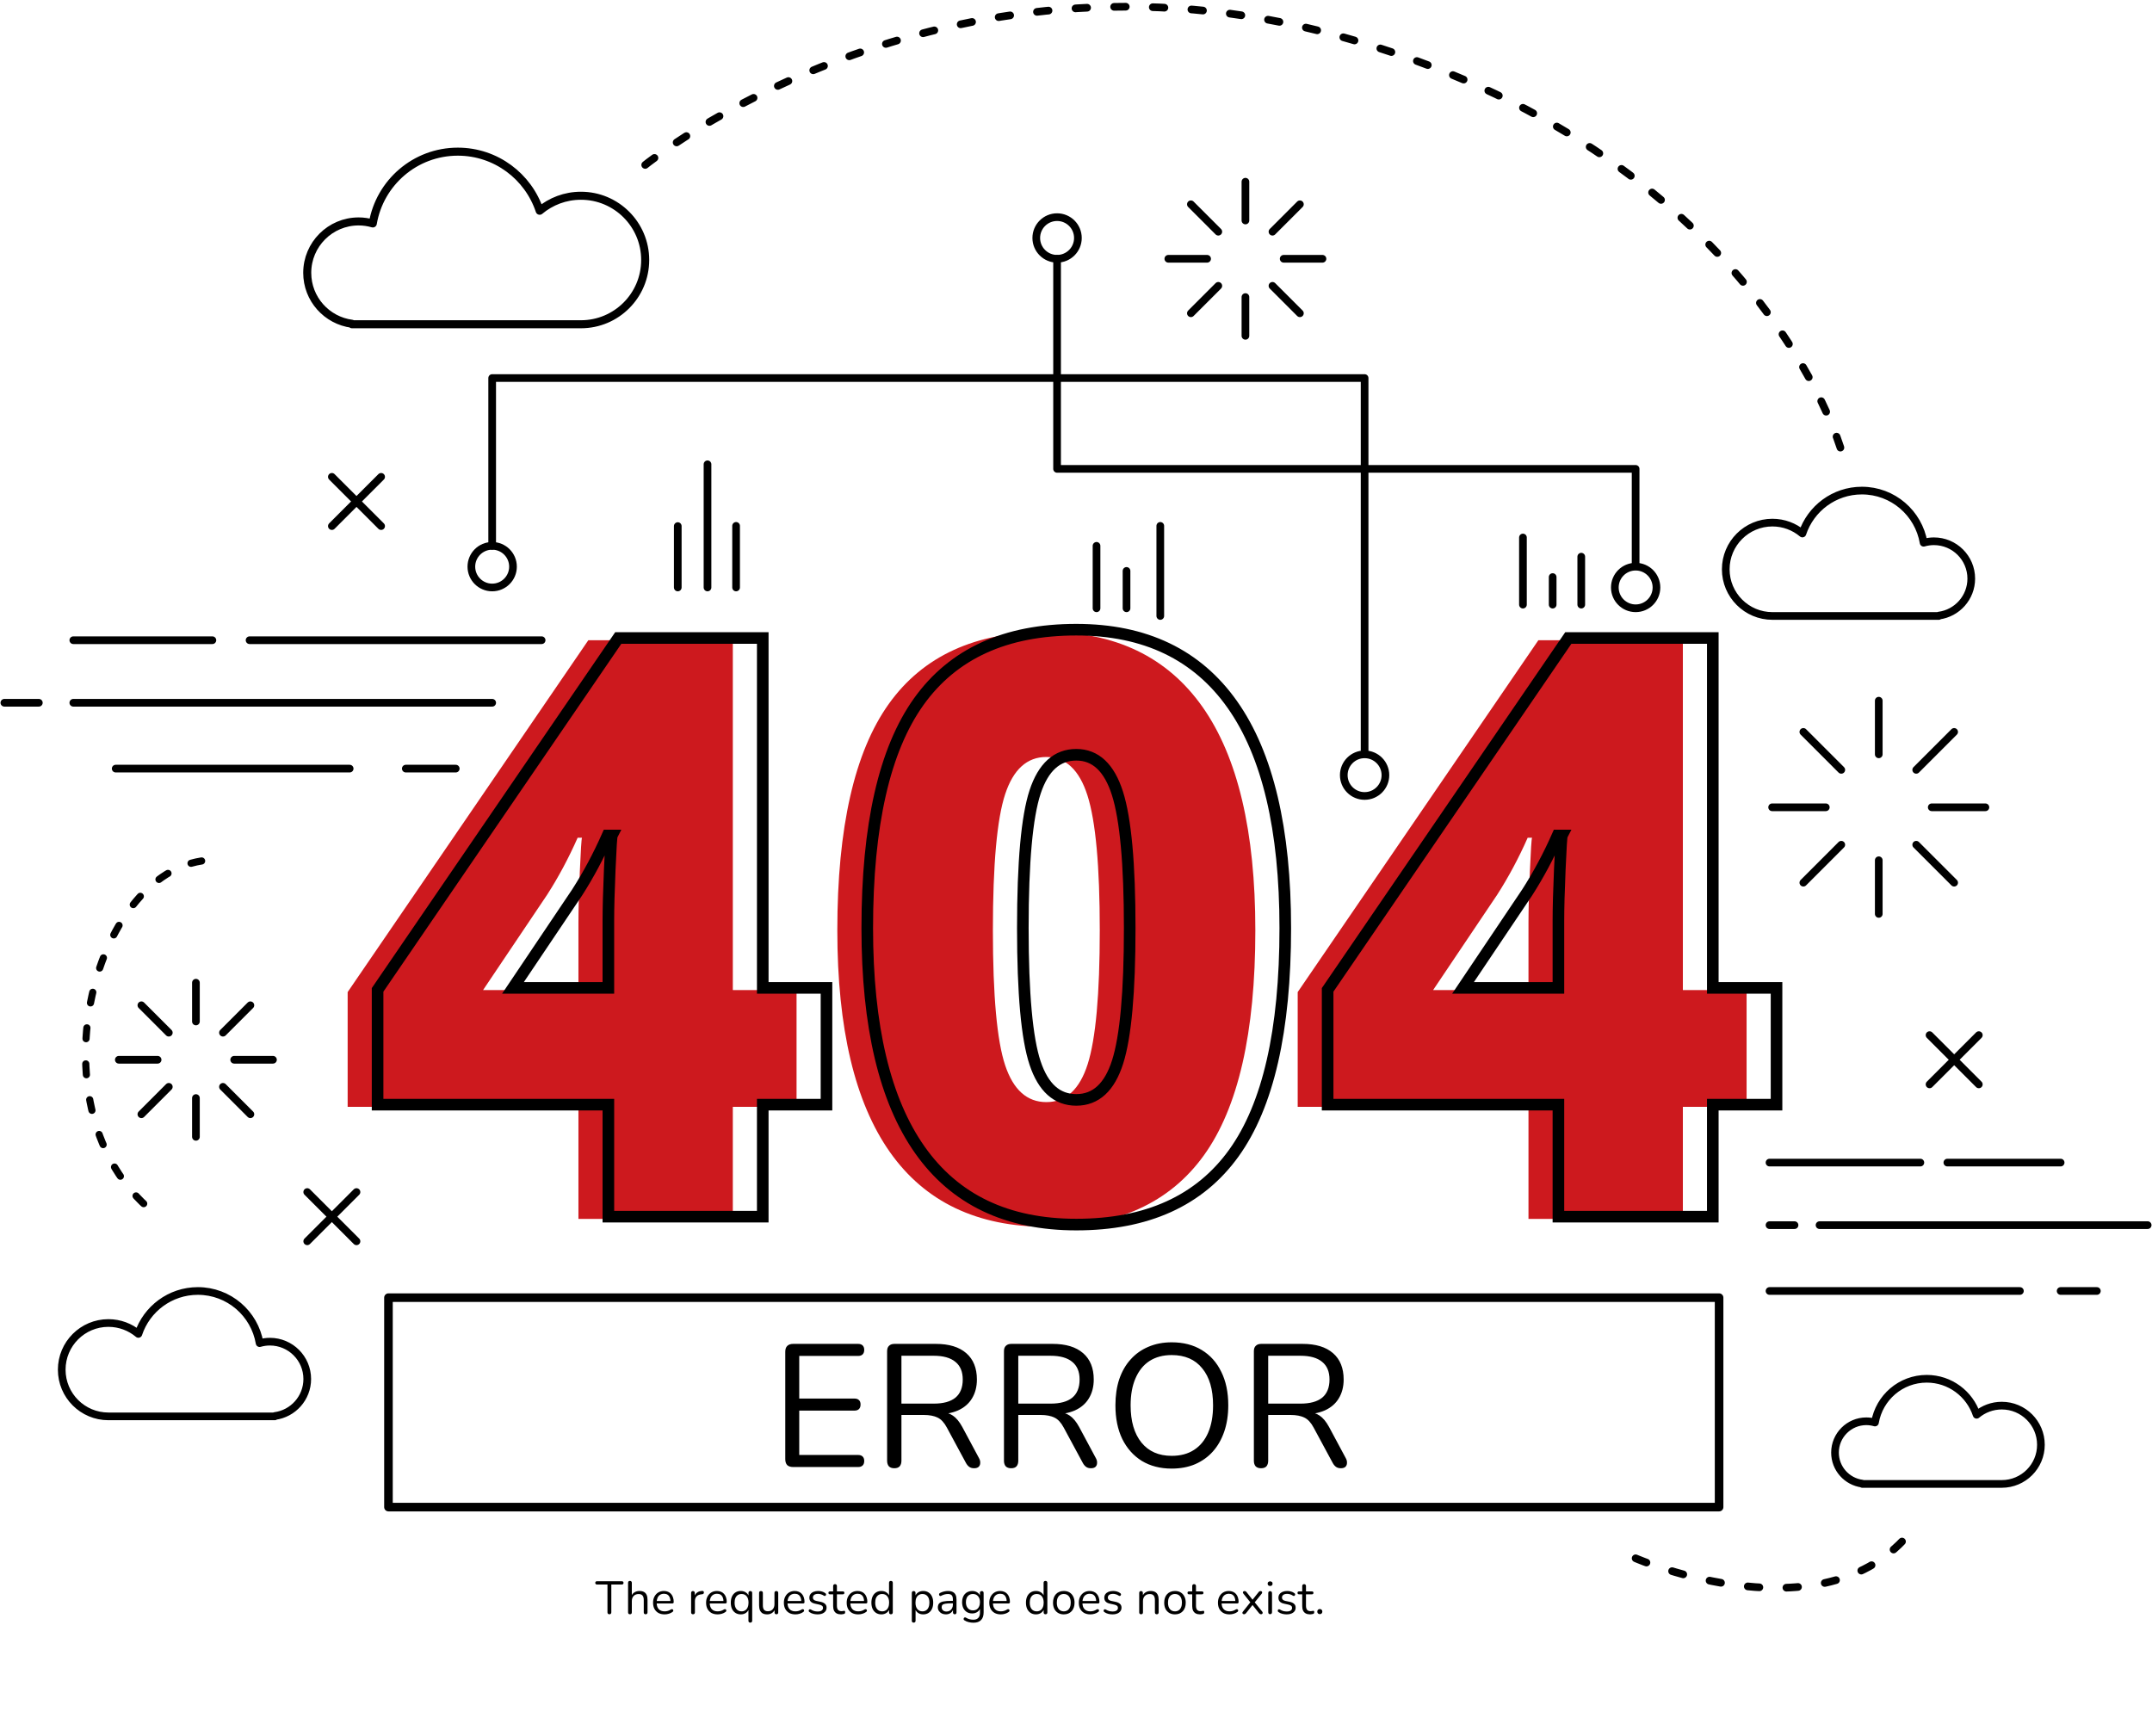 <svg width="606" height="489" viewBox="0 0 606 489" fill="none" xmlns="http://www.w3.org/2000/svg">
<path d="M224.307 311.733H206.36V343.279H162.887V311.733H97.898V279.405L165.674 180.307H206.362V278.848H224.308V311.733H224.307ZM162.887 278.848V259.898C162.887 256.331 163.016 251.521 163.277 245.462C163.536 239.407 163.74 236.229 163.89 235.932H162.664C160.137 241.654 157.275 247.006 154.08 251.984L136.022 278.848H162.887Z" fill="#CD191E"/>
<path d="M353.502 262.015C353.502 290.85 348.67 311.974 339.011 325.389C329.351 338.802 314.561 345.508 294.647 345.508C275.175 345.508 260.499 338.505 250.615 324.495C240.73 310.489 235.789 289.66 235.789 262.014C235.789 233.031 240.619 211.779 250.281 198.252C259.94 184.728 274.731 177.965 294.647 177.965C314.043 177.965 328.701 185.007 338.621 199.088C348.542 213.174 353.502 234.147 353.502 262.015ZM279.596 262.015C279.596 280.447 280.748 293.117 283.052 300.028C285.355 306.938 289.22 310.394 294.646 310.394C300.144 310.394 304.025 306.827 306.293 299.692C308.56 292.559 309.693 280 309.693 262.015C309.693 243.958 308.541 231.304 306.239 224.059C303.934 216.813 300.068 213.192 294.646 213.192C289.22 213.192 285.355 216.686 283.052 223.669C280.748 230.655 279.596 243.436 279.596 262.015Z" fill="#CD191E"/>
<path d="M491.838 311.733H473.893V343.279H430.418V311.733H365.43V279.405L433.205 180.307H473.893V278.848H491.838V311.733ZM430.418 278.848V259.898C430.418 256.331 430.547 251.521 430.808 245.462C431.067 239.407 431.271 236.229 431.421 235.932H430.195C427.668 241.654 424.805 247.006 421.612 251.984L403.554 278.848H430.418Z" fill="#CD191E"/>
<path d="M32.578 216.469H98.464" stroke="black" stroke-width="2.163" stroke-miterlimit="10" stroke-linecap="round" stroke-linejoin="round"/>
<path d="M114.273 216.469H128.338" stroke="black" stroke-width="2.163" stroke-miterlimit="10" stroke-linecap="round" stroke-linejoin="round"/>
<path d="M20.648 197.924H138.598" stroke="black" stroke-width="2.163" stroke-miterlimit="10" stroke-linecap="round" stroke-linejoin="round"/>
<path d="M10.935 197.924H1.227" stroke="black" stroke-width="2.163" stroke-miterlimit="10" stroke-linecap="round" stroke-linejoin="round"/>
<path d="M20.648 180.307H59.808" stroke="black" stroke-width="2.163" stroke-miterlimit="10" stroke-linecap="round" stroke-linejoin="round"/>
<path d="M70.281 180.307H152.521" stroke="black" stroke-width="2.163" stroke-miterlimit="10" stroke-linecap="round" stroke-linejoin="round"/>
<path d="M498.297 363.588H568.803" stroke="black" stroke-width="2.163" stroke-miterlimit="10" stroke-linecap="round" stroke-linejoin="round"/>
<path d="M580.273 363.588H590.472" stroke="black" stroke-width="2.163" stroke-miterlimit="10" stroke-linecap="round" stroke-linejoin="round"/>
<path d="M512.383 345.043H604.781" stroke="black" stroke-width="2.163" stroke-miterlimit="10" stroke-linecap="round" stroke-linejoin="round"/>
<path d="M505.336 345.043H498.297" stroke="black" stroke-width="2.163" stroke-miterlimit="10" stroke-linecap="round" stroke-linejoin="round"/>
<path d="M498.297 327.426H540.771" stroke="black" stroke-width="2.163" stroke-miterlimit="10" stroke-linecap="round" stroke-linejoin="round"/>
<path d="M548.375 327.426H580.272" stroke="black" stroke-width="2.163" stroke-miterlimit="10" stroke-linecap="round" stroke-linejoin="round"/>
<path d="M232.737 311.11H214.79V342.656H171.317V311.11H106.328V278.782L174.103 179.684H214.791V278.225H232.738L232.737 311.11ZM171.315 278.225V259.275C171.315 255.708 171.444 250.898 171.705 244.839C171.964 238.784 172.168 235.606 172.318 235.309H171.092C168.565 241.031 165.703 246.383 162.509 251.361L144.45 278.225H171.315Z" stroke="black" stroke-width="3.268" stroke-miterlimit="10"/>
<path d="M361.932 261.392C361.932 290.227 357.1 311.351 347.441 324.766C337.781 338.179 322.99 344.885 303.077 344.885C283.605 344.885 268.928 337.882 259.045 323.872C249.16 309.866 244.219 289.037 244.219 261.391C244.219 232.408 249.049 211.156 258.709 197.629C268.369 184.105 283.159 177.342 303.075 177.342C322.471 177.342 337.129 184.384 347.05 198.465C356.973 212.551 361.932 233.525 361.932 261.392ZM288.028 261.392C288.028 279.824 289.179 292.494 291.484 299.405C293.786 306.315 297.651 309.771 303.077 309.771C308.575 309.771 312.457 306.204 314.724 299.069C316.991 291.935 318.124 279.377 318.124 261.391C318.124 243.333 316.972 230.68 314.67 223.435C312.365 216.189 308.5 212.567 303.077 212.567C297.651 212.567 293.786 216.062 291.484 223.045C289.179 230.032 288.028 242.815 288.028 261.392Z" stroke="black" stroke-width="3.268" stroke-miterlimit="10"/>
<path d="M500.268 311.11H482.321V342.656H438.848V311.11H373.859V278.782L441.634 179.684H482.323V278.225H500.269L500.268 311.11ZM438.848 278.225V259.275C438.848 255.708 438.976 250.898 439.238 244.839C439.497 238.784 439.7 235.606 439.851 235.309H438.625C436.098 241.031 433.235 246.383 430.041 251.361L411.984 278.225H438.848Z" stroke="black" stroke-width="3.268" stroke-miterlimit="10"/>
<path d="M223.345 413.166C222.623 413.166 222.066 412.986 221.672 412.625C221.311 412.231 221.131 411.674 221.131 410.952V380.701C221.131 379.979 221.311 379.438 221.672 379.077C222.066 378.684 222.623 378.487 223.345 378.487H241.643C242.201 378.487 242.627 378.635 242.922 378.93C243.217 379.225 243.365 379.635 243.365 380.16C243.365 380.717 243.217 381.143 242.922 381.438C242.627 381.734 242.201 381.881 241.643 381.881H225.066V393.884H240.61C241.168 393.884 241.594 394.031 241.889 394.326C242.184 394.589 242.332 394.999 242.332 395.556C242.332 396.113 242.184 396.54 241.889 396.835C241.594 397.13 241.168 397.278 240.61 397.278H225.066V409.772H241.643C242.201 409.772 242.627 409.919 242.922 410.215C243.217 410.51 243.365 410.92 243.365 411.444C243.365 412.002 243.217 412.428 242.922 412.723C242.627 413.018 242.201 413.166 241.643 413.166H223.345ZM251.826 413.51C251.17 413.51 250.662 413.33 250.301 412.969C249.973 412.576 249.809 412.051 249.809 411.395V380.553C249.809 379.864 249.99 379.356 250.35 379.028C250.711 378.667 251.219 378.487 251.875 378.487H263.533C267.239 378.487 270.092 379.356 272.092 381.094C274.093 382.832 275.093 385.308 275.093 388.522C275.093 390.555 274.634 392.326 273.716 393.834C272.83 395.31 271.518 396.441 269.78 397.228C268.042 397.983 265.96 398.36 263.533 398.36L264.025 397.72H265.009C266.288 397.72 267.403 398.048 268.354 398.704C269.305 399.36 270.174 400.409 270.961 401.852L275.683 410.657C275.946 411.116 276.06 411.576 276.028 412.035C276.028 412.461 275.88 412.822 275.585 413.117C275.29 413.379 274.863 413.51 274.306 413.51C273.748 413.51 273.289 413.379 272.929 413.117C272.568 412.854 272.256 412.477 271.994 411.985L266.632 402.049C265.878 400.639 265.009 399.704 264.025 399.245C263.041 398.753 261.746 398.507 260.139 398.507H253.843V411.395C253.843 412.051 253.679 412.576 253.351 412.969C253.023 413.33 252.515 413.51 251.826 413.51ZM253.843 395.31H262.943C265.632 395.31 267.665 394.753 269.043 393.638C270.42 392.49 271.109 390.785 271.109 388.522C271.109 386.325 270.42 384.669 269.043 383.554C267.665 382.406 265.632 381.832 262.943 381.832H253.843V395.31ZM284.731 413.51C284.076 413.51 283.567 413.33 283.207 412.969C282.879 412.576 282.715 412.051 282.715 411.395V380.553C282.715 379.864 282.895 379.356 283.256 379.028C283.616 378.667 284.125 378.487 284.781 378.487H296.439C300.144 378.487 302.997 379.356 304.998 381.094C306.998 382.832 307.998 385.308 307.998 388.522C307.998 390.555 307.539 392.326 306.621 393.834C305.736 395.31 304.424 396.441 302.686 397.228C300.948 397.983 298.865 398.36 296.439 398.36L296.931 397.72H297.914C299.193 397.72 300.308 398.048 301.259 398.704C302.21 399.36 303.079 400.409 303.866 401.852L308.589 410.657C308.851 411.116 308.966 411.576 308.933 412.035C308.933 412.461 308.785 412.822 308.49 413.117C308.195 413.379 307.769 413.51 307.211 413.51C306.654 413.51 306.195 413.379 305.834 413.117C305.473 412.854 305.162 412.477 304.899 411.985L299.538 402.049C298.783 400.639 297.914 399.704 296.931 399.245C295.947 398.753 294.651 398.507 293.045 398.507H286.748V411.395C286.748 412.051 286.584 412.576 286.256 412.969C285.928 413.33 285.42 413.51 284.731 413.51ZM286.748 395.31H295.848C298.537 395.31 300.571 394.753 301.948 393.638C303.325 392.49 304.014 390.785 304.014 388.522C304.014 386.325 303.325 384.669 301.948 383.554C300.571 382.406 298.537 381.832 295.848 381.832H286.748V395.31ZM329.94 413.609C326.726 413.609 323.923 412.887 321.529 411.444C319.168 409.969 317.331 407.903 316.019 405.246C314.74 402.59 314.101 399.442 314.101 395.802C314.101 393.047 314.462 390.588 315.183 388.423C315.937 386.226 317.003 384.373 318.38 382.865C319.758 381.324 321.414 380.143 323.349 379.323C325.316 378.471 327.513 378.044 329.94 378.044C333.219 378.044 336.04 378.766 338.401 380.209C340.795 381.652 342.631 383.701 343.91 386.357C345.222 388.981 345.878 392.113 345.878 395.753C345.878 398.507 345.501 400.983 344.746 403.18C343.992 405.378 342.926 407.247 341.549 408.788C340.172 410.329 338.499 411.526 336.532 412.379C334.597 413.199 332.4 413.609 329.94 413.609ZM329.94 410.018C332.432 410.018 334.531 409.46 336.236 408.345C337.975 407.23 339.303 405.607 340.221 403.476C341.139 401.344 341.598 398.786 341.598 395.802C341.598 391.309 340.582 387.833 338.548 385.374C336.548 382.881 333.679 381.635 329.94 381.635C327.513 381.635 325.431 382.193 323.693 383.308C321.988 384.423 320.676 386.046 319.758 388.177C318.84 390.276 318.38 392.818 318.38 395.802C318.38 400.262 319.397 403.754 321.43 406.279C323.463 408.772 326.3 410.018 329.94 410.018ZM355.106 413.51C354.45 413.51 353.942 413.33 353.581 412.969C353.253 412.576 353.089 412.051 353.089 411.395V380.553C353.089 379.864 353.269 379.356 353.63 379.028C353.991 378.667 354.499 378.487 355.155 378.487H366.813C370.519 378.487 373.372 379.356 375.372 381.094C377.372 382.832 378.373 385.308 378.373 388.522C378.373 390.555 377.914 392.326 376.995 393.834C376.11 395.31 374.798 396.441 373.06 397.228C371.322 397.983 369.24 398.36 366.813 398.36L367.305 397.72H368.289C369.568 397.72 370.683 398.048 371.634 398.704C372.585 399.36 373.454 400.409 374.241 401.852L378.963 410.657C379.225 411.116 379.34 411.576 379.307 412.035C379.307 412.461 379.16 412.822 378.865 413.117C378.569 413.379 378.143 413.51 377.586 413.51C377.028 413.51 376.569 413.379 376.208 413.117C375.848 412.854 375.536 412.477 375.274 411.985L369.912 402.049C369.158 400.639 368.289 399.704 367.305 399.245C366.321 398.753 365.026 398.507 363.419 398.507H357.123V411.395C357.123 412.051 356.959 412.576 356.631 412.969C356.303 413.33 355.794 413.51 355.106 413.51ZM357.123 395.31H366.223C368.912 395.31 370.945 394.753 372.322 393.638C373.7 392.49 374.388 390.785 374.388 388.522C374.388 386.325 373.7 384.669 372.322 383.554C370.945 382.406 368.912 381.832 366.223 381.832H357.123V395.31Z" fill="black"/>
<path d="M529.055 212.447V197.338" stroke="black" stroke-width="2.163" stroke-miterlimit="10" stroke-linecap="round" stroke-linejoin="round"/>
<path d="M518.503 216.817L507.82 206.133" stroke="black" stroke-width="2.163" stroke-miterlimit="10" stroke-linecap="round" stroke-linejoin="round"/>
<path d="M514.141 227.365H499.031" stroke="black" stroke-width="2.163" stroke-miterlimit="10" stroke-linecap="round" stroke-linejoin="round"/>
<path d="M518.503 237.91L507.82 248.594" stroke="black" stroke-width="2.163" stroke-miterlimit="10" stroke-linecap="round" stroke-linejoin="round"/>
<path d="M529.055 242.279V257.389" stroke="black" stroke-width="2.163" stroke-miterlimit="10" stroke-linecap="round" stroke-linejoin="round"/>
<path d="M539.602 237.91L550.286 248.594" stroke="black" stroke-width="2.163" stroke-miterlimit="10" stroke-linecap="round" stroke-linejoin="round"/>
<path d="M543.977 227.365H559.086" stroke="black" stroke-width="2.163" stroke-miterlimit="10" stroke-linecap="round" stroke-linejoin="round"/>
<path d="M539.602 216.817L550.286 206.133" stroke="black" stroke-width="2.163" stroke-miterlimit="10" stroke-linecap="round" stroke-linejoin="round"/>
<path d="M55.172 287.685V276.764" stroke="black" stroke-width="2.163" stroke-miterlimit="10" stroke-linecap="round" stroke-linejoin="round"/>
<path d="M47.535 290.843L39.812 283.121" stroke="black" stroke-width="2.163" stroke-miterlimit="10" stroke-linecap="round" stroke-linejoin="round"/>
<path d="M44.382 298.469H33.461" stroke="black" stroke-width="2.163" stroke-miterlimit="10" stroke-linecap="round" stroke-linejoin="round"/>
<path d="M47.535 306.092L39.812 313.814" stroke="black" stroke-width="2.163" stroke-miterlimit="10" stroke-linecap="round" stroke-linejoin="round"/>
<path d="M55.172 309.25V320.171" stroke="black" stroke-width="2.163" stroke-miterlimit="10" stroke-linecap="round" stroke-linejoin="round"/>
<path d="M62.789 306.092L70.511 313.814" stroke="black" stroke-width="2.163" stroke-miterlimit="10" stroke-linecap="round" stroke-linejoin="round"/>
<path d="M65.945 298.469H76.868" stroke="black" stroke-width="2.163" stroke-miterlimit="10" stroke-linecap="round" stroke-linejoin="round"/>
<path d="M62.789 290.843L70.511 283.121" stroke="black" stroke-width="2.163" stroke-miterlimit="10" stroke-linecap="round" stroke-linejoin="round"/>
<path d="M350.711 62.098V51.176" stroke="black" stroke-width="2.163" stroke-miterlimit="10" stroke-linecap="round" stroke-linejoin="round"/>
<path d="M343.074 65.255L335.352 57.533" stroke="black" stroke-width="2.163" stroke-miterlimit="10" stroke-linecap="round" stroke-linejoin="round"/>
<path d="M339.921 72.881H329" stroke="black" stroke-width="2.163" stroke-miterlimit="10" stroke-linecap="round" stroke-linejoin="round"/>
<path d="M343.074 80.504L335.352 88.226" stroke="black" stroke-width="2.163" stroke-miterlimit="10" stroke-linecap="round" stroke-linejoin="round"/>
<path d="M350.711 83.662V94.583" stroke="black" stroke-width="2.163" stroke-miterlimit="10" stroke-linecap="round" stroke-linejoin="round"/>
<path d="M358.328 80.504L366.05 88.226" stroke="black" stroke-width="2.163" stroke-miterlimit="10" stroke-linecap="round" stroke-linejoin="round"/>
<path d="M361.484 72.881H372.405" stroke="black" stroke-width="2.163" stroke-miterlimit="10" stroke-linecap="round" stroke-linejoin="round"/>
<path d="M358.328 65.255L366.05 57.533" stroke="black" stroke-width="2.163" stroke-miterlimit="10" stroke-linecap="round" stroke-linejoin="round"/>
<path d="M484.094 365.465H109.391V424.454H484.094V365.465Z" stroke="black" stroke-width="2.419" stroke-miterlimit="10" stroke-linecap="round" stroke-linejoin="round"/>
<path d="M171.598 454.638C171.433 454.638 171.302 454.59 171.206 454.495C171.11 454.39 171.062 454.251 171.062 454.076V446.26H168.122C167.965 446.26 167.843 446.217 167.756 446.13C167.668 446.043 167.625 445.929 167.625 445.79C167.625 445.642 167.668 445.529 167.756 445.45C167.843 445.372 167.965 445.333 168.122 445.333H175.088C175.245 445.333 175.367 445.372 175.454 445.45C175.541 445.529 175.584 445.642 175.584 445.79C175.584 445.938 175.541 446.056 175.454 446.143C175.367 446.221 175.245 446.26 175.088 446.26H172.147V454.076C172.147 454.251 172.099 454.39 172.003 454.495C171.916 454.59 171.781 454.638 171.598 454.638ZM177.387 454.638C177.213 454.638 177.082 454.59 176.995 454.495C176.908 454.399 176.864 454.264 176.864 454.089V445.777C176.864 445.603 176.908 445.472 176.995 445.385C177.082 445.289 177.213 445.241 177.387 445.241C177.553 445.241 177.683 445.289 177.779 445.385C177.875 445.472 177.923 445.603 177.923 445.777V449.606H177.753C177.936 449.101 178.232 448.722 178.642 448.469C179.06 448.208 179.539 448.077 180.08 448.077C180.585 448.077 181.003 448.169 181.334 448.352C181.674 448.535 181.927 448.814 182.092 449.188C182.258 449.554 182.341 450.02 182.341 450.587V454.089C182.341 454.264 182.293 454.399 182.197 454.495C182.11 454.59 181.984 454.638 181.818 454.638C181.644 454.638 181.509 454.59 181.413 454.495C181.326 454.399 181.282 454.264 181.282 454.089V450.652C181.282 450.06 181.164 449.628 180.929 449.358C180.703 449.079 180.337 448.94 179.831 448.94C179.248 448.94 178.781 449.123 178.433 449.489C178.093 449.846 177.923 450.325 177.923 450.926V454.089C177.923 454.455 177.744 454.638 177.387 454.638ZM187.155 454.665C186.484 454.665 185.905 454.534 185.417 454.272C184.938 454.002 184.563 453.623 184.293 453.135C184.031 452.647 183.901 452.064 183.901 451.384C183.901 450.722 184.031 450.147 184.293 449.659C184.554 449.162 184.912 448.774 185.365 448.495C185.826 448.217 186.358 448.077 186.959 448.077C187.386 448.077 187.77 448.151 188.109 448.299C188.449 448.439 188.737 448.644 188.972 448.914C189.216 449.184 189.399 449.511 189.521 449.894C189.652 450.277 189.717 450.709 189.717 451.188C189.717 451.327 189.678 451.432 189.599 451.502C189.521 451.563 189.408 451.593 189.259 451.593H184.711V450.9H189.011L188.802 451.07C188.802 450.6 188.732 450.203 188.593 449.881C188.453 449.55 188.249 449.297 187.979 449.123C187.717 448.949 187.386 448.861 186.985 448.861C186.541 448.861 186.162 448.966 185.848 449.175C185.543 449.376 185.312 449.659 185.156 450.025C184.999 450.382 184.92 450.8 184.92 451.279V451.358C184.92 452.159 185.112 452.769 185.495 453.188C185.887 453.606 186.441 453.815 187.155 453.815C187.451 453.815 187.743 453.776 188.031 453.697C188.327 453.619 188.615 453.488 188.894 453.305C189.016 453.227 189.124 453.192 189.22 453.201C189.325 453.201 189.408 453.231 189.469 453.292C189.53 453.344 189.569 453.414 189.586 453.501C189.612 453.58 189.604 453.667 189.56 453.763C189.525 453.859 189.451 453.941 189.338 454.011C189.05 454.22 188.711 454.381 188.318 454.495C187.926 454.608 187.539 454.665 187.155 454.665ZM195.155 454.638C194.98 454.638 194.845 454.59 194.749 454.495C194.662 454.399 194.619 454.264 194.619 454.089V448.639C194.619 448.465 194.662 448.334 194.749 448.247C194.837 448.151 194.963 448.103 195.128 448.103C195.294 448.103 195.42 448.151 195.507 448.247C195.603 448.334 195.651 448.465 195.651 448.639V449.698H195.521C195.66 449.184 195.926 448.787 196.318 448.509C196.71 448.23 197.193 448.082 197.769 448.064C197.899 448.055 198.004 448.086 198.082 448.156C198.161 448.217 198.204 448.326 198.213 448.482C198.222 448.631 198.187 448.748 198.108 448.835C198.03 448.922 197.908 448.975 197.742 448.992L197.533 449.018C196.941 449.071 196.483 449.262 196.161 449.593C195.847 449.916 195.69 450.36 195.69 450.926V454.089C195.69 454.264 195.643 454.399 195.547 454.495C195.46 454.59 195.329 454.638 195.155 454.638ZM202.089 454.665C201.418 454.665 200.838 454.534 200.35 454.272C199.871 454.002 199.496 453.623 199.226 453.135C198.965 452.647 198.834 452.064 198.834 451.384C198.834 450.722 198.965 450.147 199.226 449.659C199.488 449.162 199.845 448.774 200.298 448.495C200.76 448.217 201.291 448.077 201.893 448.077C202.32 448.077 202.703 448.151 203.043 448.299C203.383 448.439 203.67 448.644 203.905 448.914C204.149 449.184 204.332 449.511 204.454 449.894C204.585 450.277 204.65 450.709 204.65 451.188C204.65 451.327 204.611 451.432 204.533 451.502C204.454 451.563 204.341 451.593 204.193 451.593H199.645V450.9H203.945L203.736 451.07C203.736 450.6 203.666 450.203 203.526 449.881C203.387 449.55 203.182 449.297 202.912 449.123C202.651 448.949 202.32 448.861 201.919 448.861C201.474 448.861 201.095 448.966 200.782 449.175C200.477 449.376 200.246 449.659 200.089 450.025C199.932 450.382 199.854 450.8 199.854 451.279V451.358C199.854 452.159 200.045 452.769 200.429 453.188C200.821 453.606 201.374 453.815 202.089 453.815C202.385 453.815 202.677 453.776 202.964 453.697C203.261 453.619 203.548 453.488 203.827 453.305C203.949 453.227 204.058 453.192 204.154 453.201C204.258 453.201 204.341 453.231 204.402 453.292C204.463 453.344 204.502 453.414 204.52 453.501C204.546 453.58 204.537 453.667 204.494 453.763C204.459 453.859 204.385 453.941 204.271 454.011C203.984 454.22 203.644 454.381 203.252 454.495C202.86 454.608 202.472 454.665 202.089 454.665ZM211.293 456.991C211.119 456.991 210.984 456.943 210.888 456.847C210.801 456.76 210.757 456.629 210.757 456.455V453.057H210.901C210.761 453.545 210.487 453.937 210.077 454.233C209.668 454.521 209.176 454.665 208.601 454.665C208.034 454.665 207.538 454.529 207.111 454.259C206.692 453.989 206.366 453.61 206.13 453.122C205.904 452.626 205.79 452.042 205.79 451.371C205.79 450.691 205.904 450.107 206.13 449.619C206.366 449.123 206.692 448.744 207.111 448.482C207.538 448.212 208.034 448.077 208.601 448.077C209.176 448.077 209.668 448.225 210.077 448.522C210.496 448.809 210.775 449.201 210.914 449.698L210.77 449.881V448.639C210.77 448.465 210.814 448.334 210.901 448.247C210.997 448.151 211.127 448.103 211.293 448.103C211.467 448.103 211.598 448.151 211.685 448.247C211.772 448.334 211.816 448.465 211.816 448.639V456.455C211.816 456.629 211.768 456.76 211.672 456.847C211.585 456.943 211.459 456.991 211.293 456.991ZM208.823 453.815C209.215 453.815 209.559 453.719 209.855 453.527C210.152 453.336 210.378 453.057 210.535 452.691C210.7 452.325 210.783 451.885 210.783 451.371C210.783 450.578 210.605 449.972 210.247 449.554C209.899 449.136 209.424 448.927 208.823 448.927C208.422 448.927 208.073 449.023 207.777 449.214C207.49 449.397 207.263 449.672 207.097 450.038C206.941 450.395 206.862 450.839 206.862 451.371C206.862 452.155 207.041 452.761 207.398 453.188C207.755 453.606 208.23 453.815 208.823 453.815ZM216.051 454.665C215.536 454.665 215.109 454.573 214.77 454.39C214.439 454.198 214.186 453.915 214.012 453.54C213.846 453.166 213.763 452.7 213.763 452.142V448.639C213.763 448.456 213.807 448.321 213.894 448.234C213.99 448.147 214.121 448.103 214.286 448.103C214.46 448.103 214.591 448.147 214.678 448.234C214.774 448.321 214.822 448.456 214.822 448.639V452.129C214.822 452.687 214.935 453.105 215.162 453.384C215.397 453.654 215.763 453.789 216.26 453.789C216.8 453.789 217.24 453.606 217.58 453.24C217.92 452.874 218.089 452.395 218.089 451.802V448.639C218.089 448.456 218.133 448.321 218.22 448.234C218.316 448.147 218.451 448.103 218.625 448.103C218.791 448.103 218.917 448.147 219.004 448.234C219.1 448.321 219.148 448.456 219.148 448.639V454.089C219.148 454.455 218.978 454.638 218.638 454.638C218.473 454.638 218.342 454.59 218.246 454.495C218.159 454.399 218.116 454.264 218.116 454.089V452.9L218.286 453.083C218.111 453.597 217.824 453.989 217.423 454.259C217.031 454.529 216.573 454.665 216.051 454.665ZM223.991 454.665C223.32 454.665 222.741 454.534 222.253 454.272C221.774 454.002 221.399 453.623 221.129 453.135C220.867 452.647 220.737 452.064 220.737 451.384C220.737 450.722 220.867 450.147 221.129 449.659C221.39 449.162 221.747 448.774 222.201 448.495C222.662 448.217 223.194 448.077 223.795 448.077C224.222 448.077 224.605 448.151 224.945 448.299C225.285 448.439 225.573 448.644 225.808 448.914C226.052 449.184 226.235 449.511 226.357 449.894C226.488 450.277 226.553 450.709 226.553 451.188C226.553 451.327 226.514 451.432 226.435 451.502C226.357 451.563 226.244 451.593 226.095 451.593H221.547V450.9H225.847L225.638 451.07C225.638 450.6 225.568 450.203 225.429 449.881C225.289 449.55 225.085 449.297 224.815 449.123C224.553 448.949 224.222 448.861 223.821 448.861C223.377 448.861 222.998 448.966 222.684 449.175C222.379 449.376 222.148 449.659 221.991 450.025C221.835 450.382 221.756 450.8 221.756 451.279V451.358C221.756 452.159 221.948 452.769 222.331 453.188C222.723 453.606 223.277 453.815 223.991 453.815C224.287 453.815 224.579 453.776 224.867 453.697C225.163 453.619 225.451 453.488 225.729 453.305C225.851 453.227 225.96 453.192 226.056 453.201C226.161 453.201 226.244 453.231 226.305 453.292C226.366 453.344 226.405 453.414 226.422 453.501C226.448 453.58 226.44 453.667 226.396 453.763C226.361 453.859 226.287 453.941 226.174 454.011C225.886 454.22 225.546 454.381 225.154 454.495C224.762 454.608 224.375 454.665 223.991 454.665ZM230.229 454.665C229.836 454.665 229.44 454.617 229.039 454.521C228.647 454.425 228.281 454.259 227.941 454.024C227.854 453.963 227.793 453.893 227.758 453.815C227.723 453.728 227.71 453.645 227.719 453.567C227.737 453.479 227.771 453.405 227.824 453.344C227.885 453.283 227.954 453.249 228.033 453.24C228.12 453.222 228.216 453.24 228.32 453.292C228.66 453.501 228.987 453.649 229.301 453.737C229.623 453.815 229.941 453.854 230.255 453.854C230.751 453.854 231.126 453.763 231.379 453.58C231.631 453.397 231.758 453.148 231.758 452.835C231.758 452.591 231.675 452.399 231.509 452.26C231.344 452.111 231.082 451.998 230.725 451.92L229.536 451.658C228.987 451.545 228.577 451.349 228.307 451.07C228.046 450.791 227.915 450.43 227.915 449.985C227.915 449.593 228.015 449.258 228.216 448.979C228.425 448.692 228.717 448.469 229.091 448.312C229.466 448.156 229.902 448.077 230.398 448.077C230.782 448.077 231.143 448.13 231.483 448.234C231.832 448.33 232.145 448.487 232.424 448.705C232.511 448.766 232.568 448.84 232.594 448.927C232.629 449.005 232.633 449.088 232.607 449.175C232.59 449.254 232.551 449.323 232.49 449.384C232.429 449.437 232.355 449.467 232.267 449.476C232.18 449.484 232.089 449.458 231.993 449.397C231.732 449.223 231.466 449.097 231.196 449.018C230.926 448.931 230.66 448.888 230.398 448.888C229.91 448.888 229.54 448.983 229.287 449.175C229.035 449.367 228.908 449.619 228.908 449.933C228.908 450.177 228.987 450.378 229.144 450.534C229.301 450.691 229.545 450.804 229.876 450.874L231.065 451.123C231.631 451.245 232.054 451.441 232.333 451.711C232.62 451.972 232.764 452.329 232.764 452.782C232.764 453.358 232.533 453.815 232.071 454.155C231.61 454.495 230.995 454.665 230.229 454.665ZM236.862 454.665C236.366 454.665 235.947 454.577 235.608 454.403C235.277 454.22 235.028 453.959 234.863 453.619C234.697 453.27 234.614 452.848 234.614 452.351V449.018H233.739C233.591 449.018 233.477 448.983 233.399 448.914C233.32 448.835 233.281 448.731 233.281 448.6C233.281 448.469 233.32 448.369 233.399 448.299C233.477 448.23 233.591 448.195 233.739 448.195H234.614V446.692C234.614 446.518 234.662 446.387 234.758 446.3C234.854 446.204 234.985 446.156 235.15 446.156C235.316 446.156 235.442 446.204 235.529 446.3C235.625 446.387 235.673 446.518 235.673 446.692V448.195H237.32C237.468 448.195 237.581 448.23 237.66 448.299C237.738 448.369 237.777 448.469 237.777 448.6C237.777 448.731 237.738 448.835 237.66 448.914C237.581 448.983 237.468 449.018 237.32 449.018H235.673V452.247C235.673 452.743 235.778 453.122 235.987 453.384C236.196 453.636 236.536 453.763 237.006 453.763C237.172 453.763 237.311 453.745 237.424 453.71C237.546 453.676 237.647 453.658 237.725 453.658C237.803 453.649 237.869 453.676 237.921 453.737C237.973 453.798 237.999 453.902 237.999 454.05C237.999 454.155 237.978 454.251 237.934 454.338C237.899 454.425 237.834 454.486 237.738 454.521C237.633 454.556 237.494 454.586 237.32 454.612C237.154 454.647 237.002 454.665 236.862 454.665ZM241.682 454.665C241.011 454.665 240.431 454.534 239.943 454.272C239.464 454.002 239.089 453.623 238.819 453.135C238.558 452.647 238.427 452.064 238.427 451.384C238.427 450.722 238.558 450.147 238.819 449.659C239.081 449.162 239.438 448.774 239.891 448.495C240.353 448.217 240.884 448.077 241.486 448.077C241.913 448.077 242.296 448.151 242.636 448.299C242.976 448.439 243.263 448.644 243.498 448.914C243.742 449.184 243.925 449.511 244.047 449.894C244.178 450.277 244.243 450.709 244.243 451.188C244.243 451.327 244.204 451.432 244.126 451.502C244.047 451.563 243.934 451.593 243.786 451.593H239.238V450.9H243.538L243.328 451.07C243.328 450.6 243.259 450.203 243.119 449.881C242.98 449.55 242.775 449.297 242.505 449.123C242.244 448.949 241.913 448.861 241.512 448.861C241.067 448.861 240.688 448.966 240.375 449.175C240.07 449.376 239.839 449.659 239.682 450.025C239.525 450.382 239.447 450.8 239.447 451.279V451.358C239.447 452.159 239.638 452.769 240.022 453.188C240.414 453.606 240.967 453.815 241.682 453.815C241.978 453.815 242.27 453.776 242.557 453.697C242.854 453.619 243.141 453.488 243.42 453.305C243.542 453.227 243.651 453.192 243.747 453.201C243.851 453.201 243.934 453.231 243.995 453.292C244.056 453.344 244.095 453.414 244.113 453.501C244.139 453.58 244.13 453.667 244.086 453.763C244.052 453.859 243.978 453.941 243.864 454.011C243.577 454.22 243.237 454.381 242.845 454.495C242.453 454.608 242.065 454.665 241.682 454.665ZM248.193 454.665C247.627 454.665 247.13 454.529 246.703 454.259C246.285 453.989 245.958 453.61 245.723 453.122C245.497 452.626 245.383 452.042 245.383 451.371C245.383 450.691 245.497 450.107 245.723 449.619C245.958 449.123 246.285 448.744 246.703 448.482C247.13 448.212 247.627 448.077 248.193 448.077C248.769 448.077 249.261 448.221 249.67 448.509C250.08 448.796 250.354 449.184 250.494 449.672H250.35V445.777C250.35 445.603 250.394 445.472 250.481 445.385C250.577 445.289 250.712 445.241 250.886 445.241C251.051 445.241 251.178 445.289 251.265 445.385C251.361 445.472 251.409 445.603 251.409 445.777V454.089C251.409 454.264 251.365 454.399 251.278 454.495C251.191 454.59 251.06 454.638 250.886 454.638C250.72 454.638 250.59 454.59 250.494 454.495C250.407 454.399 250.363 454.264 250.363 454.089V452.848L250.507 453.031C250.367 453.527 250.089 453.924 249.67 454.22C249.261 454.516 248.769 454.665 248.193 454.665ZM248.416 453.815C248.808 453.815 249.152 453.719 249.448 453.527C249.744 453.336 249.971 453.057 250.128 452.691C250.293 452.325 250.376 451.885 250.376 451.371C250.376 450.578 250.198 449.972 249.84 449.554C249.492 449.136 249.017 448.927 248.416 448.927C248.015 448.927 247.666 449.023 247.37 449.214C247.082 449.397 246.856 449.672 246.69 450.038C246.534 450.395 246.455 450.839 246.455 451.371C246.455 452.155 246.634 452.761 246.991 453.188C247.348 453.606 247.823 453.815 248.416 453.815ZM257.288 456.991C257.114 456.991 256.983 456.943 256.896 456.847C256.809 456.76 256.765 456.629 256.765 456.455V448.639C256.765 448.465 256.809 448.334 256.896 448.247C256.983 448.151 257.109 448.103 257.275 448.103C257.449 448.103 257.58 448.151 257.667 448.247C257.763 448.334 257.811 448.465 257.811 448.639V449.881L257.667 449.698C257.806 449.201 258.081 448.809 258.49 448.522C258.908 448.225 259.405 448.077 259.98 448.077C260.547 448.077 261.039 448.212 261.457 448.482C261.884 448.744 262.211 449.123 262.437 449.619C262.673 450.107 262.79 450.691 262.79 451.371C262.79 452.042 262.673 452.626 262.437 453.122C262.211 453.61 261.888 453.989 261.47 454.259C261.052 454.529 260.555 454.665 259.98 454.665C259.405 454.665 258.913 454.521 258.503 454.233C258.094 453.937 257.815 453.545 257.667 453.057H257.824V456.455C257.824 456.629 257.776 456.76 257.68 456.847C257.584 456.943 257.453 456.991 257.288 456.991ZM259.758 453.815C260.159 453.815 260.503 453.719 260.791 453.527C261.087 453.336 261.313 453.057 261.47 452.691C261.636 452.325 261.719 451.885 261.719 451.371C261.719 450.578 261.54 449.972 261.183 449.554C260.834 449.136 260.359 448.927 259.758 448.927C259.366 448.927 259.022 449.023 258.726 449.214C258.429 449.397 258.198 449.672 258.033 450.038C257.876 450.395 257.798 450.839 257.798 451.371C257.798 452.155 257.976 452.761 258.333 453.188C258.691 453.606 259.166 453.815 259.758 453.815ZM266.385 454.665C265.949 454.665 265.557 454.582 265.208 454.416C264.869 454.242 264.598 454.007 264.398 453.71C264.198 453.414 264.097 453.083 264.097 452.717C264.097 452.247 264.215 451.876 264.45 451.606C264.694 451.336 265.091 451.144 265.64 451.031C266.197 450.918 266.955 450.861 267.914 450.861H268.502V451.554H267.927C267.221 451.554 266.663 451.589 266.254 451.658C265.853 451.719 265.57 451.828 265.404 451.985C265.248 452.142 265.169 452.364 265.169 452.652C265.169 453.009 265.291 453.301 265.535 453.527C265.788 453.754 266.128 453.867 266.555 453.867C266.903 453.867 267.208 453.784 267.469 453.619C267.74 453.453 267.949 453.227 268.097 452.939C268.254 452.652 268.332 452.321 268.332 451.946V450.456C268.332 449.916 268.223 449.528 268.005 449.293C267.787 449.049 267.43 448.927 266.934 448.927C266.629 448.927 266.324 448.966 266.019 449.044C265.714 449.123 265.391 449.249 265.051 449.423C264.93 449.484 264.825 449.506 264.738 449.489C264.651 449.463 264.581 449.415 264.529 449.345C264.476 449.275 264.446 449.197 264.437 449.11C264.428 449.014 264.446 448.922 264.489 448.835C264.542 448.748 264.62 448.678 264.725 448.626C265.108 448.434 265.487 448.295 265.862 448.208C266.237 448.121 266.594 448.077 266.934 448.077C267.483 448.077 267.936 448.169 268.293 448.352C268.65 448.526 268.916 448.796 269.09 449.162C269.264 449.519 269.352 449.981 269.352 450.547V454.089C269.352 454.264 269.308 454.399 269.221 454.495C269.142 454.59 269.025 454.638 268.868 454.638C268.702 454.638 268.576 454.59 268.489 454.495C268.402 454.399 268.358 454.264 268.358 454.089V453.07H268.476C268.406 453.401 268.271 453.684 268.071 453.92C267.879 454.155 267.639 454.338 267.352 454.468C267.064 454.599 266.742 454.665 266.385 454.665ZM274.126 457.017C273.664 457.017 273.211 456.96 272.766 456.847C272.331 456.743 271.934 456.573 271.577 456.337C271.472 456.276 271.403 456.202 271.368 456.115C271.342 456.028 271.337 455.941 271.355 455.854C271.372 455.775 271.411 455.701 271.472 455.632C271.533 455.571 271.603 455.531 271.682 455.514C271.769 455.497 271.856 455.51 271.943 455.553C272.326 455.789 272.692 455.95 273.041 456.037C273.389 456.124 273.734 456.168 274.073 456.168C274.692 456.168 275.158 456.002 275.472 455.671C275.794 455.34 275.955 454.861 275.955 454.233V452.756H276.086C275.955 453.262 275.677 453.662 275.25 453.959C274.831 454.255 274.339 454.403 273.773 454.403C273.189 454.403 272.684 454.272 272.257 454.011C271.83 453.741 271.499 453.366 271.263 452.887C271.037 452.408 270.923 451.854 270.923 451.227C270.923 450.757 270.989 450.33 271.12 449.946C271.25 449.554 271.438 449.223 271.682 448.953C271.934 448.674 272.235 448.461 272.583 448.312C272.941 448.156 273.337 448.077 273.773 448.077C274.348 448.077 274.844 448.225 275.263 448.522C275.681 448.809 275.951 449.201 276.073 449.698L275.942 449.855V448.639C275.942 448.465 275.986 448.334 276.073 448.247C276.169 448.151 276.3 448.103 276.465 448.103C276.639 448.103 276.77 448.151 276.857 448.247C276.944 448.334 276.988 448.465 276.988 448.639V454.089C276.988 455.057 276.744 455.784 276.256 456.272C275.777 456.769 275.067 457.017 274.126 457.017ZM273.969 453.54C274.378 453.54 274.731 453.449 275.027 453.266C275.324 453.074 275.55 452.804 275.707 452.456C275.873 452.107 275.955 451.698 275.955 451.227C275.955 450.521 275.777 449.964 275.42 449.554C275.062 449.136 274.579 448.927 273.969 448.927C273.568 448.927 273.219 449.023 272.923 449.214C272.627 449.397 272.396 449.663 272.23 450.012C272.074 450.351 271.995 450.757 271.995 451.227C271.995 451.933 272.174 452.495 272.531 452.913C272.888 453.331 273.368 453.54 273.969 453.54ZM281.836 454.665C281.165 454.665 280.586 454.534 280.098 454.272C279.619 454.002 279.244 453.623 278.974 453.135C278.712 452.647 278.582 452.064 278.582 451.384C278.582 450.722 278.712 450.147 278.974 449.659C279.235 449.162 279.592 448.774 280.046 448.495C280.507 448.217 281.039 448.077 281.64 448.077C282.067 448.077 282.45 448.151 282.79 448.299C283.13 448.439 283.418 448.644 283.653 448.914C283.897 449.184 284.08 449.511 284.202 449.894C284.332 450.277 284.398 450.709 284.398 451.188C284.398 451.327 284.359 451.432 284.28 451.502C284.202 451.563 284.089 451.593 283.94 451.593H279.392V450.9H283.692L283.483 451.07C283.483 450.6 283.413 450.203 283.274 449.881C283.134 449.55 282.93 449.297 282.66 449.123C282.398 448.949 282.067 448.861 281.666 448.861C281.222 448.861 280.843 448.966 280.529 449.175C280.224 449.376 279.993 449.659 279.836 450.025C279.68 450.382 279.601 450.8 279.601 451.279V451.358C279.601 452.159 279.793 452.769 280.176 453.188C280.568 453.606 281.122 453.815 281.836 453.815C282.132 453.815 282.424 453.776 282.712 453.697C283.008 453.619 283.296 453.488 283.574 453.305C283.696 453.227 283.805 453.192 283.901 453.201C284.006 453.201 284.089 453.231 284.15 453.292C284.211 453.344 284.25 453.414 284.267 453.501C284.293 453.58 284.285 453.667 284.241 453.763C284.206 453.859 284.132 453.941 284.019 454.011C283.731 454.22 283.391 454.381 282.999 454.495C282.607 454.608 282.22 454.665 281.836 454.665ZM291.718 454.665C291.151 454.665 290.655 454.529 290.228 454.259C289.809 453.989 289.483 453.61 289.247 453.122C289.021 452.626 288.908 452.042 288.908 451.371C288.908 450.691 289.021 450.107 289.247 449.619C289.483 449.123 289.809 448.744 290.228 448.482C290.655 448.212 291.151 448.077 291.718 448.077C292.293 448.077 292.785 448.221 293.194 448.509C293.604 448.796 293.878 449.184 294.018 449.672H293.874V445.777C293.874 445.603 293.918 445.472 294.005 445.385C294.101 445.289 294.236 445.241 294.41 445.241C294.576 445.241 294.702 445.289 294.789 445.385C294.885 445.472 294.933 445.603 294.933 445.777V454.089C294.933 454.264 294.889 454.399 294.802 454.495C294.715 454.59 294.584 454.638 294.41 454.638C294.244 454.638 294.114 454.59 294.018 454.495C293.931 454.399 293.887 454.264 293.887 454.089V452.848L294.031 453.031C293.892 453.527 293.613 453.924 293.194 454.22C292.785 454.516 292.293 454.665 291.718 454.665ZM291.94 453.815C292.332 453.815 292.676 453.719 292.972 453.527C293.269 453.336 293.495 453.057 293.652 452.691C293.817 452.325 293.9 451.885 293.9 451.371C293.9 450.578 293.722 449.972 293.364 449.554C293.016 449.136 292.541 448.927 291.94 448.927C291.539 448.927 291.19 449.023 290.894 449.214C290.607 449.397 290.38 449.672 290.215 450.038C290.058 450.395 289.979 450.839 289.979 451.371C289.979 452.155 290.158 452.761 290.515 453.188C290.872 453.606 291.347 453.815 291.94 453.815ZM299.56 454.665C298.941 454.665 298.405 454.529 297.952 454.259C297.499 453.989 297.146 453.61 296.893 453.122C296.649 452.626 296.527 452.042 296.527 451.371C296.527 450.865 296.597 450.412 296.737 450.012C296.876 449.602 297.081 449.254 297.351 448.966C297.621 448.678 297.939 448.461 298.305 448.312C298.68 448.156 299.098 448.077 299.56 448.077C300.178 448.077 300.714 448.212 301.167 448.482C301.62 448.753 301.969 449.136 302.213 449.633C302.466 450.121 302.592 450.7 302.592 451.371C302.592 451.876 302.522 452.329 302.383 452.73C302.243 453.131 302.039 453.479 301.768 453.776C301.498 454.063 301.176 454.285 300.801 454.442C300.435 454.59 300.021 454.665 299.56 454.665ZM299.56 453.815C299.952 453.815 300.296 453.719 300.592 453.527C300.888 453.336 301.115 453.057 301.272 452.691C301.437 452.325 301.52 451.885 301.52 451.371C301.52 450.578 301.342 449.972 300.984 449.554C300.636 449.136 300.161 448.927 299.56 448.927C299.159 448.927 298.81 449.023 298.514 449.214C298.227 449.397 298 449.672 297.834 450.038C297.678 450.395 297.599 450.839 297.599 451.371C297.599 452.155 297.778 452.761 298.135 453.188C298.492 453.606 298.967 453.815 299.56 453.815ZM307.044 454.665C306.373 454.665 305.794 454.534 305.306 454.272C304.827 454.002 304.452 453.623 304.182 453.135C303.921 452.647 303.79 452.064 303.79 451.384C303.79 450.722 303.921 450.147 304.182 449.659C304.443 449.162 304.801 448.774 305.254 448.495C305.716 448.217 306.247 448.077 306.848 448.077C307.275 448.077 307.659 448.151 307.998 448.299C308.338 448.439 308.626 448.644 308.861 448.914C309.105 449.184 309.288 449.511 309.41 449.894C309.541 450.277 309.606 450.709 309.606 451.188C309.606 451.327 309.567 451.432 309.488 451.502C309.41 451.563 309.297 451.593 309.149 451.593H304.6V450.9H308.9L308.691 451.07C308.691 450.6 308.621 450.203 308.482 449.881C308.343 449.55 308.138 449.297 307.868 449.123C307.606 448.949 307.275 448.861 306.874 448.861C306.43 448.861 306.051 448.966 305.737 449.175C305.432 449.376 305.202 449.659 305.045 450.025C304.888 450.382 304.809 450.8 304.809 451.279V451.358C304.809 452.159 305.001 452.769 305.384 453.188C305.777 453.606 306.33 453.815 307.044 453.815C307.341 453.815 307.633 453.776 307.92 453.697C308.216 453.619 308.504 453.488 308.783 453.305C308.905 453.227 309.014 453.192 309.109 453.201C309.214 453.201 309.297 453.231 309.358 453.292C309.419 453.344 309.458 453.414 309.475 453.501C309.502 453.58 309.493 453.667 309.449 453.763C309.414 453.859 309.34 453.941 309.227 454.011C308.94 454.22 308.6 454.381 308.208 454.495C307.816 454.608 307.428 454.665 307.044 454.665ZM313.282 454.665C312.89 454.665 312.493 454.617 312.092 454.521C311.7 454.425 311.334 454.259 310.994 454.024C310.907 453.963 310.846 453.893 310.811 453.815C310.777 453.728 310.764 453.645 310.772 453.567C310.79 453.479 310.825 453.405 310.877 453.344C310.938 453.283 311.008 453.249 311.086 453.24C311.173 453.222 311.269 453.24 311.374 453.292C311.713 453.501 312.04 453.649 312.354 453.737C312.676 453.815 312.994 453.854 313.308 453.854C313.805 453.854 314.179 453.763 314.432 453.58C314.685 453.397 314.811 453.148 314.811 452.835C314.811 452.591 314.728 452.399 314.563 452.26C314.397 452.111 314.136 451.998 313.778 451.92L312.589 451.658C312.04 451.545 311.631 451.349 311.36 451.07C311.099 450.791 310.968 450.43 310.968 449.985C310.968 449.593 311.069 449.258 311.269 448.979C311.478 448.692 311.77 448.469 312.145 448.312C312.519 448.156 312.955 448.077 313.452 448.077C313.835 448.077 314.197 448.13 314.536 448.234C314.885 448.33 315.199 448.487 315.477 448.705C315.565 448.766 315.621 448.84 315.647 448.927C315.682 449.005 315.687 449.088 315.66 449.175C315.643 449.254 315.604 449.323 315.543 449.384C315.482 449.437 315.408 449.467 315.321 449.476C315.234 449.484 315.142 449.458 315.046 449.397C314.785 449.223 314.519 449.097 314.249 449.018C313.979 448.931 313.713 448.888 313.452 448.888C312.964 448.888 312.593 448.983 312.341 449.175C312.088 449.367 311.962 449.619 311.962 449.933C311.962 450.177 312.04 450.378 312.197 450.534C312.354 450.691 312.598 450.804 312.929 450.874L314.118 451.123C314.685 451.245 315.107 451.441 315.386 451.711C315.674 451.972 315.817 452.329 315.817 452.782C315.817 453.358 315.586 453.815 315.125 454.155C314.663 454.495 314.049 454.665 313.282 454.665ZM321.323 454.638C321.149 454.638 321.018 454.59 320.931 454.495C320.844 454.399 320.8 454.264 320.8 454.089V448.639C320.8 448.465 320.844 448.334 320.931 448.247C321.018 448.151 321.145 448.103 321.31 448.103C321.476 448.103 321.602 448.151 321.689 448.247C321.785 448.334 321.833 448.465 321.833 448.639V449.763L321.689 449.606C321.872 449.101 322.168 448.722 322.578 448.469C322.996 448.208 323.475 448.077 324.016 448.077C324.521 448.077 324.939 448.169 325.27 448.352C325.61 448.535 325.863 448.814 326.028 449.188C326.194 449.554 326.277 450.02 326.277 450.587V454.089C326.277 454.264 326.229 454.399 326.133 454.495C326.046 454.59 325.919 454.638 325.754 454.638C325.58 454.638 325.445 454.59 325.349 454.495C325.262 454.399 325.218 454.264 325.218 454.089V450.652C325.218 450.06 325.1 449.628 324.865 449.358C324.639 449.079 324.273 448.94 323.767 448.94C323.183 448.94 322.717 449.123 322.369 449.489C322.029 449.846 321.859 450.325 321.859 450.926V454.089C321.859 454.455 321.68 454.638 321.323 454.638ZM330.869 454.665C330.25 454.665 329.714 454.529 329.261 454.259C328.808 453.989 328.455 453.61 328.203 453.122C327.959 452.626 327.837 452.042 327.837 451.371C327.837 450.865 327.906 450.412 328.046 450.012C328.185 449.602 328.39 449.254 328.66 448.966C328.93 448.678 329.248 448.461 329.614 448.312C329.989 448.156 330.407 448.077 330.869 448.077C331.488 448.077 332.023 448.212 332.477 448.482C332.93 448.753 333.278 449.136 333.522 449.633C333.775 450.121 333.901 450.7 333.901 451.371C333.901 451.876 333.831 452.329 333.692 452.73C333.553 453.131 333.348 453.479 333.078 453.776C332.808 454.063 332.485 454.285 332.111 454.442C331.745 454.59 331.331 454.665 330.869 454.665ZM330.869 453.815C331.261 453.815 331.605 453.719 331.901 453.527C332.198 453.336 332.424 453.057 332.581 452.691C332.747 452.325 332.829 451.885 332.829 451.371C332.829 450.578 332.651 449.972 332.294 449.554C331.945 449.136 331.47 448.927 330.869 448.927C330.468 448.927 330.12 449.023 329.823 449.214C329.536 449.397 329.309 449.672 329.144 450.038C328.987 450.395 328.908 450.839 328.908 451.371C328.908 452.155 329.087 452.761 329.444 453.188C329.802 453.606 330.276 453.815 330.869 453.815ZM337.976 454.665C337.48 454.665 337.061 454.577 336.721 454.403C336.39 454.22 336.142 453.959 335.976 453.619C335.811 453.27 335.728 452.848 335.728 452.351V449.018H334.852C334.704 449.018 334.591 448.983 334.513 448.914C334.434 448.835 334.395 448.731 334.395 448.6C334.395 448.469 334.434 448.369 334.513 448.299C334.591 448.23 334.704 448.195 334.852 448.195H335.728V446.692C335.728 446.518 335.776 446.387 335.872 446.3C335.968 446.204 336.098 446.156 336.264 446.156C336.43 446.156 336.556 446.204 336.643 446.3C336.739 446.387 336.787 446.518 336.787 446.692V448.195H338.434C338.582 448.195 338.695 448.23 338.773 448.299C338.852 448.369 338.891 448.469 338.891 448.6C338.891 448.731 338.852 448.835 338.773 448.914C338.695 448.983 338.582 449.018 338.434 449.018H336.787V452.247C336.787 452.743 336.891 453.122 337.1 453.384C337.31 453.636 337.649 453.763 338.12 453.763C338.285 453.763 338.425 453.745 338.538 453.71C338.66 453.676 338.76 453.658 338.839 453.658C338.917 453.649 338.983 453.676 339.035 453.737C339.087 453.798 339.113 453.902 339.113 454.05C339.113 454.155 339.091 454.251 339.048 454.338C339.013 454.425 338.948 454.486 338.852 454.521C338.747 454.556 338.608 454.586 338.434 454.612C338.268 454.647 338.116 454.665 337.976 454.665ZM346.229 454.665C345.558 454.665 344.978 454.534 344.491 454.272C344.011 454.002 343.637 453.623 343.367 453.135C343.105 452.647 342.974 452.064 342.974 451.384C342.974 450.722 343.105 450.147 343.367 449.659C343.628 449.162 343.985 448.774 344.438 448.495C344.9 448.217 345.432 448.077 346.033 448.077C346.46 448.077 346.843 448.151 347.183 448.299C347.523 448.439 347.81 448.644 348.046 448.914C348.29 449.184 348.473 449.511 348.595 449.894C348.725 450.277 348.791 450.709 348.791 451.188C348.791 451.327 348.751 451.432 348.673 451.502C348.595 451.563 348.481 451.593 348.333 451.593H343.785V450.9H348.085L347.876 451.07C347.876 450.6 347.806 450.203 347.667 449.881C347.527 449.55 347.322 449.297 347.052 449.123C346.791 448.949 346.46 448.861 346.059 448.861C345.615 448.861 345.236 448.966 344.922 449.175C344.617 449.376 344.386 449.659 344.229 450.025C344.072 450.382 343.994 450.8 343.994 451.279V451.358C343.994 452.159 344.186 452.769 344.569 453.188C344.961 453.606 345.514 453.815 346.229 453.815C346.525 453.815 346.817 453.776 347.105 453.697C347.401 453.619 347.688 453.488 347.967 453.305C348.089 453.227 348.198 453.192 348.294 453.201C348.398 453.201 348.481 453.231 348.542 453.292C348.603 453.344 348.642 453.414 348.66 453.501C348.686 453.58 348.677 453.667 348.634 453.763C348.599 453.859 348.525 453.941 348.412 454.011C348.124 454.22 347.784 454.381 347.392 454.495C347 454.608 346.612 454.665 346.229 454.665ZM350.298 454.625C350.185 454.625 350.084 454.59 349.997 454.521C349.91 454.451 349.862 454.36 349.853 454.246C349.853 454.124 349.91 453.998 350.023 453.867L352.311 450.992V451.541L350.167 448.861C350.054 448.722 349.997 448.596 349.997 448.482C350.006 448.369 350.054 448.278 350.141 448.208C350.228 448.138 350.328 448.103 350.442 448.103C350.572 448.103 350.681 448.13 350.768 448.182C350.864 448.225 350.951 448.299 351.03 448.404L352.899 450.77H352.533L354.415 448.404C354.493 448.299 354.576 448.225 354.663 448.182C354.75 448.13 354.859 448.103 354.99 448.103C355.112 448.103 355.212 448.138 355.291 448.208C355.378 448.278 355.421 448.373 355.421 448.495C355.43 448.609 355.378 448.735 355.264 448.874L353.134 451.515V451.031L355.421 453.867C355.526 453.998 355.574 454.124 355.565 454.246C355.565 454.36 355.521 454.451 355.434 454.521C355.347 454.59 355.243 454.625 355.121 454.625C354.999 454.625 354.89 454.599 354.794 454.547C354.707 454.503 354.62 454.429 354.532 454.325L352.52 451.789H352.899L350.886 454.325C350.808 454.421 350.72 454.495 350.625 454.547C350.537 454.599 350.429 454.625 350.298 454.625ZM357.661 454.612C357.487 454.612 357.356 454.564 357.269 454.468C357.182 454.364 357.139 454.22 357.139 454.037V448.692C357.139 448.509 357.182 448.369 357.269 448.273C357.356 448.177 357.487 448.13 357.661 448.13C357.827 448.13 357.958 448.177 358.053 448.273C358.149 448.369 358.197 448.509 358.197 448.692V454.037C358.197 454.22 358.149 454.364 358.053 454.468C357.966 454.564 357.836 454.612 357.661 454.612ZM357.661 446.666C357.443 446.666 357.274 446.609 357.152 446.496C357.03 446.374 356.969 446.213 356.969 446.012C356.969 445.803 357.03 445.646 357.152 445.542C357.274 445.428 357.443 445.372 357.661 445.372C357.888 445.372 358.058 445.428 358.171 445.542C358.293 445.646 358.354 445.803 358.354 446.012C358.354 446.213 358.293 446.374 358.171 446.496C358.058 446.609 357.888 446.666 357.661 446.666ZM362.32 454.665C361.928 454.665 361.531 454.617 361.13 454.521C360.738 454.425 360.372 454.259 360.033 454.024C359.945 453.963 359.884 453.893 359.85 453.815C359.815 453.728 359.802 453.645 359.81 453.567C359.828 453.479 359.863 453.405 359.915 453.344C359.976 453.283 360.046 453.249 360.124 453.24C360.211 453.222 360.307 453.24 360.412 453.292C360.751 453.501 361.078 453.649 361.392 453.737C361.714 453.815 362.032 453.854 362.346 453.854C362.843 453.854 363.217 453.763 363.47 453.58C363.723 453.397 363.849 453.148 363.849 452.835C363.849 452.591 363.766 452.399 363.601 452.26C363.435 452.111 363.174 451.998 362.816 451.92L361.627 451.658C361.078 451.545 360.669 451.349 360.398 451.07C360.137 450.791 360.006 450.43 360.006 449.985C360.006 449.593 360.107 449.258 360.307 448.979C360.516 448.692 360.808 448.469 361.183 448.312C361.557 448.156 361.993 448.077 362.49 448.077C362.873 448.077 363.235 448.13 363.574 448.234C363.923 448.33 364.237 448.487 364.516 448.705C364.603 448.766 364.659 448.84 364.685 448.927C364.72 449.005 364.725 449.088 364.698 449.175C364.681 449.254 364.642 449.323 364.581 449.384C364.52 449.437 364.446 449.467 364.359 449.476C364.272 449.484 364.18 449.458 364.084 449.397C363.823 449.223 363.557 449.097 363.287 449.018C363.017 448.931 362.751 448.888 362.49 448.888C362.002 448.888 361.631 448.983 361.379 449.175C361.126 449.367 361 449.619 361 449.933C361 450.177 361.078 450.378 361.235 450.534C361.392 450.691 361.636 450.804 361.967 450.874L363.156 451.123C363.723 451.245 364.145 451.441 364.424 451.711C364.712 451.972 364.855 452.329 364.855 452.782C364.855 453.358 364.624 453.815 364.163 454.155C363.701 454.495 363.087 454.665 362.32 454.665ZM368.954 454.665C368.457 454.665 368.039 454.577 367.699 454.403C367.368 454.22 367.119 453.959 366.954 453.619C366.788 453.27 366.706 452.848 366.706 452.351V449.018H365.83C365.682 449.018 365.568 448.983 365.49 448.914C365.412 448.835 365.372 448.731 365.372 448.6C365.372 448.469 365.412 448.369 365.49 448.299C365.568 448.23 365.682 448.195 365.83 448.195H366.706V446.692C366.706 446.518 366.753 446.387 366.849 446.3C366.945 446.204 367.076 446.156 367.241 446.156C367.407 446.156 367.533 446.204 367.62 446.3C367.716 446.387 367.764 446.518 367.764 446.692V448.195H369.411C369.559 448.195 369.672 448.23 369.751 448.299C369.829 448.369 369.868 448.469 369.868 448.6C369.868 448.731 369.829 448.835 369.751 448.914C369.672 448.983 369.559 449.018 369.411 449.018H367.764V452.247C367.764 452.743 367.869 453.122 368.078 453.384C368.287 453.636 368.627 453.763 369.097 453.763C369.263 453.763 369.402 453.745 369.516 453.71C369.638 453.676 369.738 453.658 369.816 453.658C369.895 453.649 369.96 453.676 370.012 453.737C370.065 453.798 370.091 453.902 370.091 454.05C370.091 454.155 370.069 454.251 370.025 454.338C369.99 454.425 369.925 454.486 369.829 454.521C369.725 454.556 369.585 454.586 369.411 454.612C369.245 454.647 369.093 454.665 368.954 454.665ZM371.663 454.599C371.445 454.599 371.271 454.534 371.14 454.403C371.009 454.264 370.944 454.089 370.944 453.88C370.944 453.671 371.009 453.501 371.14 453.371C371.271 453.231 371.445 453.161 371.663 453.161C371.881 453.161 372.051 453.231 372.172 453.371C372.303 453.501 372.369 453.671 372.369 453.88C372.369 454.089 372.303 454.264 372.172 454.403C372.051 454.534 371.881 454.599 371.663 454.599Z" fill="black"/>
<path d="M138.594 153.729V106.469H384.27V211.477" stroke="black" stroke-width="2.163" stroke-miterlimit="10" stroke-linecap="round" stroke-linejoin="round"/>
<path d="M297.672 72.881V132.051H460.588V158.971" stroke="black" stroke-width="2.163" stroke-miterlimit="10" stroke-linecap="round" stroke-linejoin="round"/>
<path d="M144.459 159.593C144.459 162.831 141.834 165.455 138.597 165.455C135.358 165.455 132.734 162.83 132.734 159.593C132.734 156.356 135.36 153.73 138.597 153.73C141.835 153.73 144.459 156.354 144.459 159.593Z" stroke="black" stroke-width="2.163" stroke-miterlimit="10" stroke-linecap="round" stroke-linejoin="round"/>
<path d="M297.675 72.881C300.912 72.881 303.537 70.256 303.537 67.019C303.537 63.781 300.912 61.156 297.675 61.156C294.437 61.156 291.812 63.781 291.812 67.019C291.812 70.256 294.437 72.881 297.675 72.881Z" stroke="black" stroke-width="2.163" stroke-miterlimit="10" stroke-linecap="round" stroke-linejoin="round"/>
<path d="M466.459 165.452C466.459 168.689 463.834 171.314 460.597 171.314C457.358 171.314 454.734 168.689 454.734 165.452C454.734 162.214 457.36 159.59 460.597 159.59C463.834 159.59 466.459 162.215 466.459 165.452Z" stroke="black" stroke-width="2.163" stroke-miterlimit="10" stroke-linecap="round" stroke-linejoin="round"/>
<path d="M390.131 218.311C390.131 221.548 387.506 224.174 384.268 224.174C381.031 224.174 378.406 221.548 378.406 218.311C378.406 215.073 381.031 212.449 384.268 212.449C387.506 212.449 390.131 215.074 390.131 218.311Z" stroke="black" stroke-width="2.163" stroke-miterlimit="10" stroke-linecap="round" stroke-linejoin="round"/>
<path d="M100.386 335.723L86.516 349.593" stroke="black" stroke-width="2.163" stroke-miterlimit="10" stroke-linecap="round" stroke-linejoin="round"/>
<path d="M86.516 335.723L100.386 349.593" stroke="black" stroke-width="2.163" stroke-miterlimit="10" stroke-linecap="round" stroke-linejoin="round"/>
<path d="M107.324 134.295L93.453 148.167" stroke="black" stroke-width="2.163" stroke-miterlimit="10" stroke-linecap="round" stroke-linejoin="round"/>
<path d="M93.453 134.295L107.324 148.167" stroke="black" stroke-width="2.163" stroke-miterlimit="10" stroke-linecap="round" stroke-linejoin="round"/>
<path d="M557.231 291.531L543.359 305.403" stroke="black" stroke-width="2.163" stroke-miterlimit="10" stroke-linecap="round" stroke-linejoin="round"/>
<path d="M543.359 291.531L557.231 305.403" stroke="black" stroke-width="2.163" stroke-miterlimit="10" stroke-linecap="round" stroke-linejoin="round"/>
<path d="M163.587 55.129C159.163 55.129 155.115 56.72 151.971 59.357C148.76 49.691 139.66 42.713 128.917 42.713C116.89 42.713 106.929 51.458 104.982 62.93C103.715 62.568 102.381 62.361 100.995 62.361C92.998 62.361 86.516 68.845 86.516 76.841C86.516 84.198 92.007 90.258 99.111 91.185V91.322H163.587C173.582 91.322 181.684 83.22 181.684 73.225C181.684 63.231 173.582 55.129 163.587 55.129Z" stroke="black" stroke-width="2.261" stroke-miterlimit="10" stroke-linecap="round" stroke-linejoin="round"/>
<path d="M499.114 147.186C502.328 147.186 505.269 148.342 507.554 150.257C509.886 143.236 516.497 138.166 524.301 138.166C533.039 138.166 540.276 144.52 541.69 152.854C542.611 152.59 543.58 152.44 544.586 152.44C550.396 152.44 555.106 157.15 555.106 162.96C555.106 168.305 551.117 172.709 545.956 173.381V173.479H499.115C491.854 173.479 485.969 167.592 485.969 160.333C485.969 153.073 491.853 147.186 499.114 147.186Z" stroke="black" stroke-width="2.163" stroke-miterlimit="10" stroke-linecap="round" stroke-linejoin="round"/>
<path d="M563.693 395.875C560.998 395.875 558.531 396.846 556.615 398.451C554.659 392.563 549.114 388.311 542.569 388.311C535.241 388.311 529.172 393.639 527.987 400.629C527.215 400.409 526.402 400.283 525.557 400.283C520.685 400.283 516.734 404.233 516.734 409.106C516.734 413.588 520.08 417.281 524.409 417.845V417.928H563.691C569.781 417.928 574.718 412.993 574.718 406.903C574.718 400.812 569.782 395.875 563.693 395.875Z" stroke="black" stroke-width="2.163" stroke-miterlimit="10" stroke-linecap="round" stroke-linejoin="round"/>
<path d="M30.529 372.608C33.743 372.608 36.685 373.764 38.969 375.679C41.301 368.658 47.912 363.588 55.717 363.588C64.455 363.588 71.691 369.942 73.105 378.276C74.026 378.012 74.995 377.862 76.001 377.862C81.811 377.862 86.521 382.572 86.521 388.382C86.521 393.727 82.533 398.13 77.371 398.802V398.901H30.529C23.268 398.901 17.383 393.015 17.383 385.754C17.383 378.493 23.268 372.608 30.529 372.608Z" stroke="black" stroke-width="2.163" stroke-miterlimit="10" stroke-linecap="round" stroke-linejoin="round"/>
<path d="M181.688 46.448C181.688 46.448 264.413 -20.998 376.813 10.074C494.883 42.714 518.518 126.905 518.518 126.905" stroke="black" stroke-width="2.163" stroke-miterlimit="10" stroke-linecap="round" stroke-linejoin="round" stroke-dasharray="3.27 7.62"/>
<path d="M56.775 242.48C24.704 247.454 8.582 315.52 44.656 342.54" stroke="black" stroke-width="2.017" stroke-miterlimit="10" stroke-linecap="round" stroke-linejoin="round" stroke-dasharray="3.05 7.11"/>
<path d="M460.594 438.872C460.594 438.872 515.532 462.888 539.613 429.383" stroke="black" stroke-width="2.163" stroke-miterlimit="10" stroke-linecap="round" stroke-linejoin="round" stroke-dasharray="3.27 7.62"/>
<path d="M199.234 165.453V130.762" stroke="black" stroke-width="2.163" stroke-miterlimit="10" stroke-linecap="round" stroke-linejoin="round"/>
<path d="M190.859 165.452V148.166" stroke="black" stroke-width="2.163" stroke-miterlimit="10" stroke-linecap="round" stroke-linejoin="round"/>
<path d="M326.734 173.479V148.107" stroke="black" stroke-width="2.163" stroke-miterlimit="10" stroke-linecap="round" stroke-linejoin="round"/>
<path d="M317.227 171.316V160.793" stroke="black" stroke-width="2.163" stroke-miterlimit="10" stroke-linecap="round" stroke-linejoin="round"/>
<path d="M308.781 171.317V153.73" stroke="black" stroke-width="2.163" stroke-miterlimit="10" stroke-linecap="round" stroke-linejoin="round"/>
<path d="M207.281 165.453V148.107" stroke="black" stroke-width="2.163" stroke-miterlimit="10" stroke-linecap="round" stroke-linejoin="round"/>
<path d="M437.227 170.284V162.523" stroke="black" stroke-width="2.163" stroke-miterlimit="10" stroke-linecap="round" stroke-linejoin="round"/>
<path d="M428.859 170.283V151.381" stroke="black" stroke-width="2.163" stroke-miterlimit="10" stroke-linecap="round" stroke-linejoin="round"/>
<path d="M445.281 170.282V156.781" stroke="black" stroke-width="2.163" stroke-miterlimit="10" stroke-linecap="round" stroke-linejoin="round"/>
</svg>
